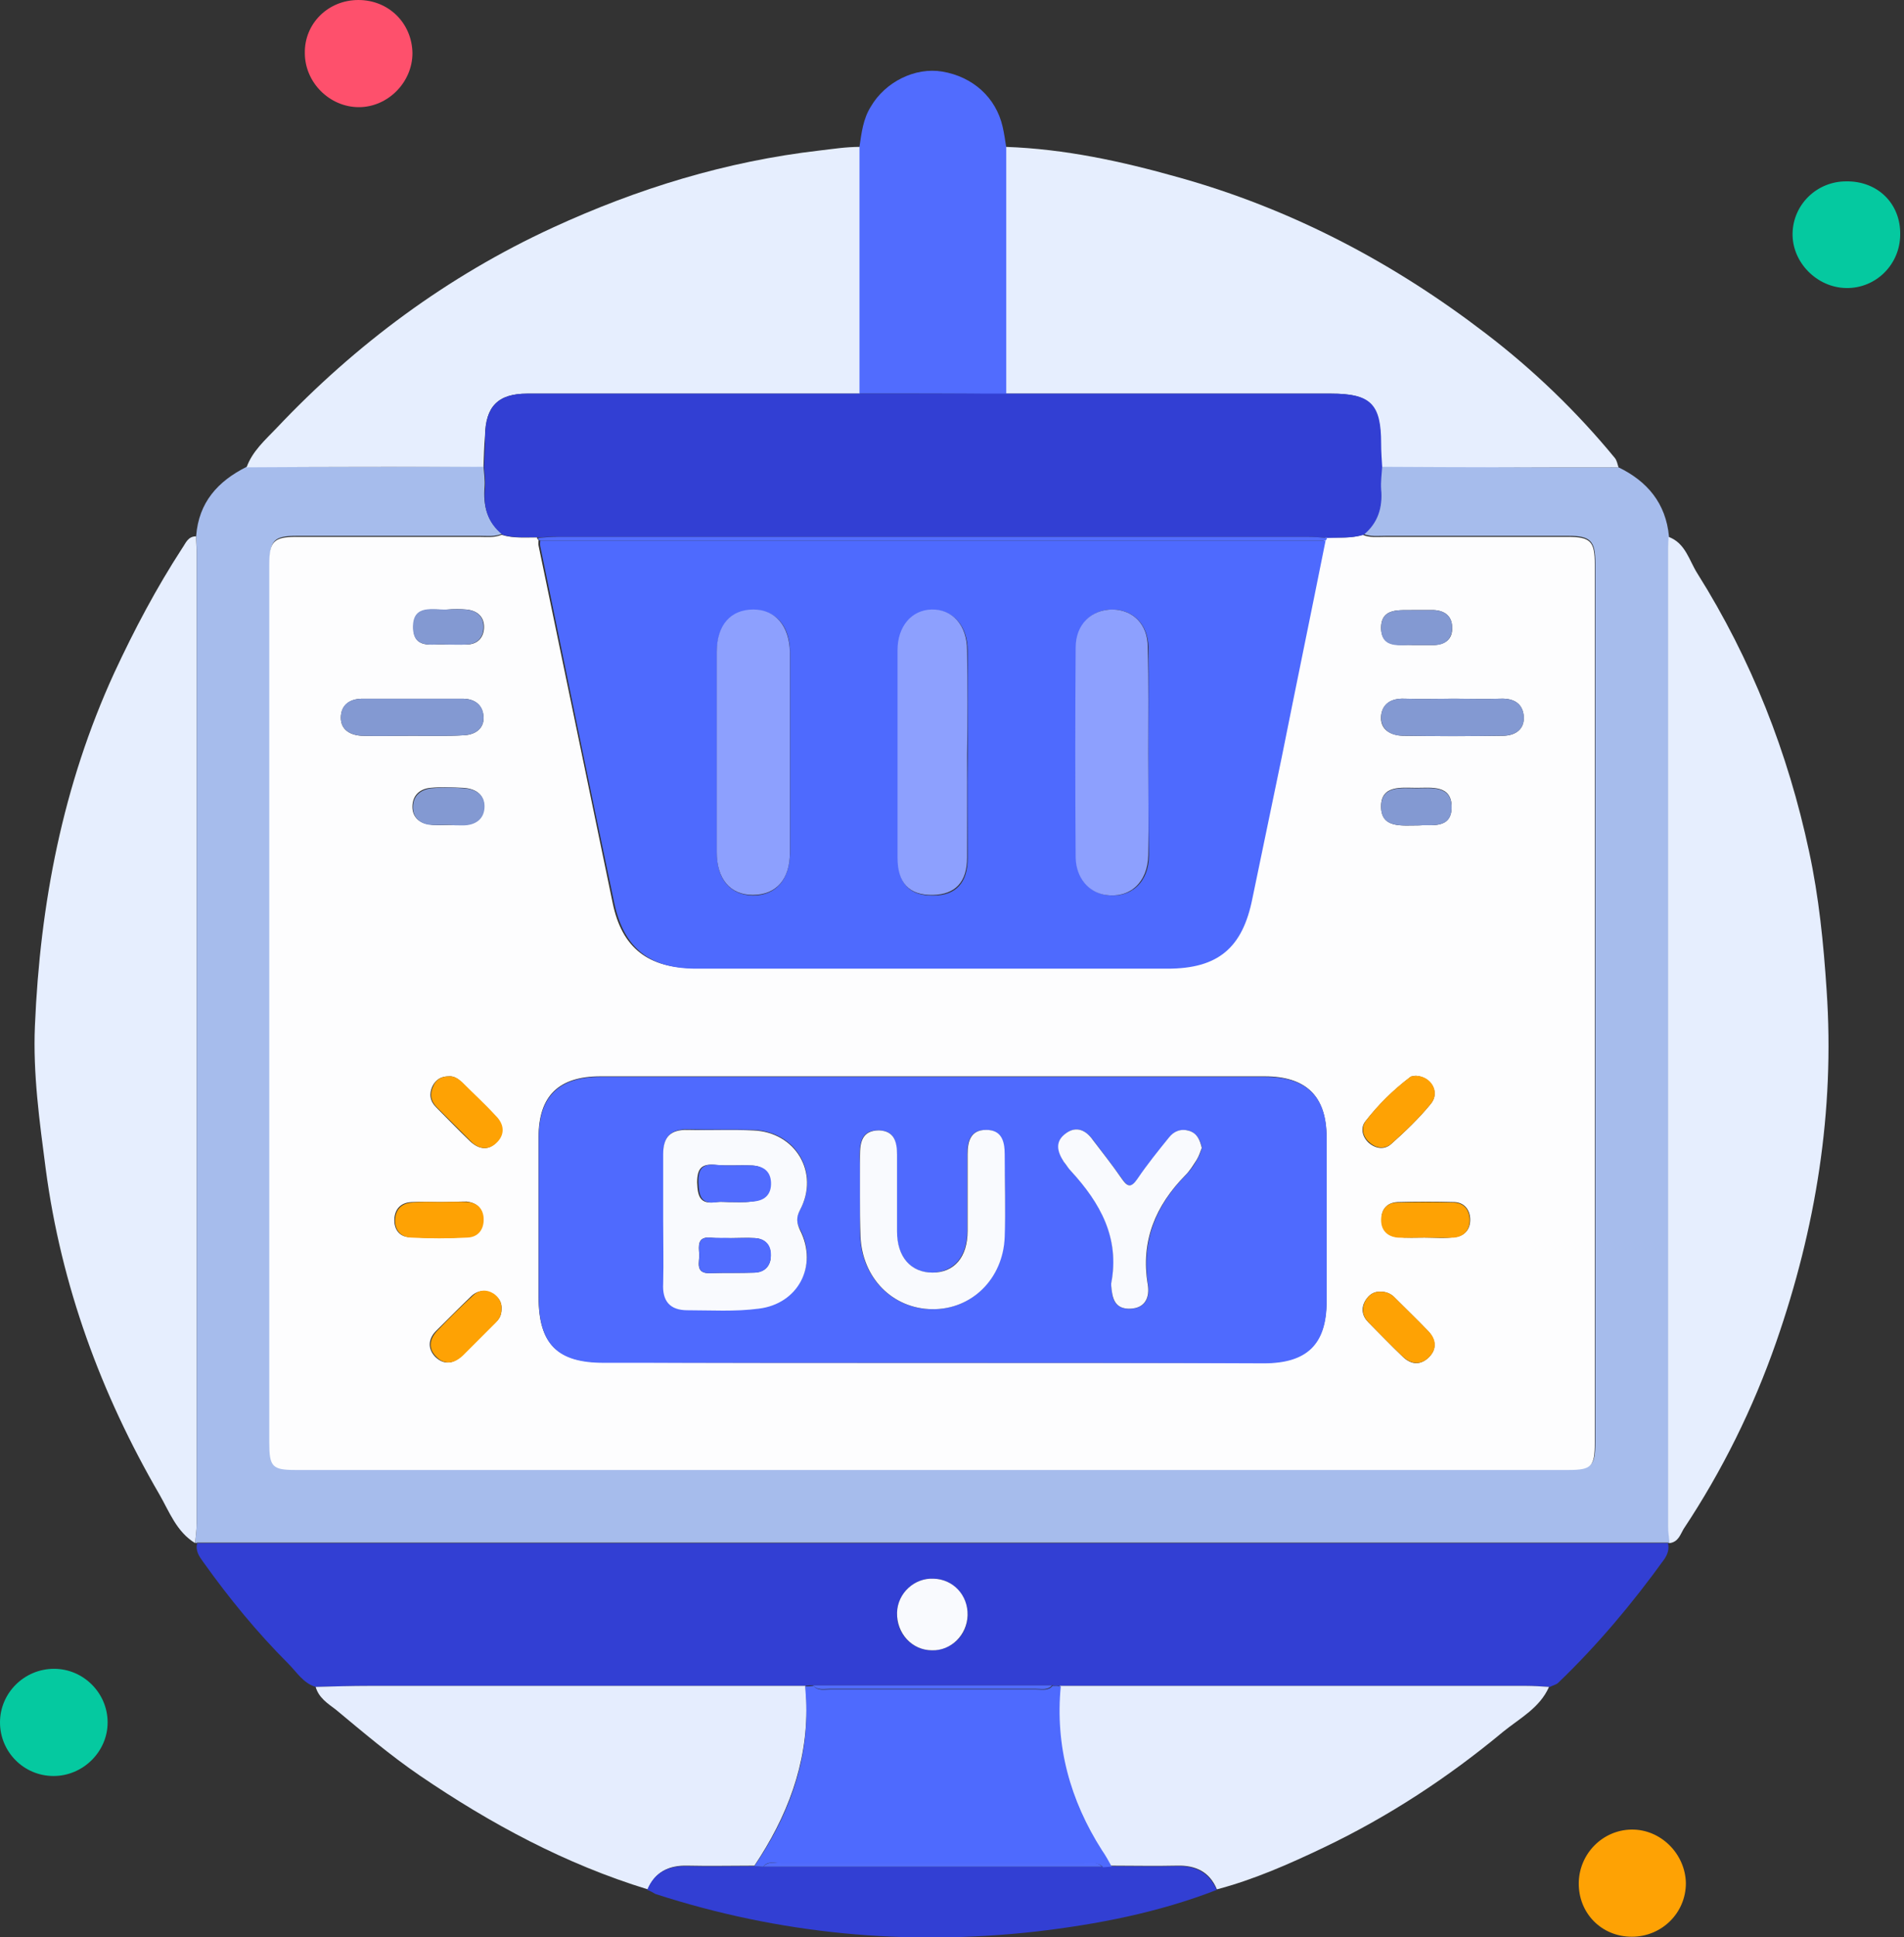 <svg width="59" height="60" viewBox="0 0 59 60" fill="none" xmlns="http://www.w3.org/2000/svg">
<rect x="0" y="0" width="59" height="60" fill="#333333" stroke="none"/>
<g clip-path="url(#clip0_3002_19344)">
<path d="M50.153 14.474C51.047 14.905 51.621 15.591 51.717 16.612C51.717 16.724 51.701 16.851 51.701 16.963C51.701 27.064 51.701 37.149 51.701 47.25C51.701 47.426 51.733 47.601 51.749 47.777L51.717 47.793L51.685 47.777C49.1 47.777 46.515 47.777 43.93 47.777C31.323 47.777 18.717 47.777 6.111 47.777L6.079 47.793L6.047 47.777C6.063 47.585 6.095 47.378 6.095 47.186C6.095 37.149 6.095 27.112 6.095 17.075C6.095 16.915 6.079 16.756 6.079 16.596C6.159 15.559 6.749 14.905 7.643 14.458C10.084 14.458 12.542 14.458 14.983 14.442C14.999 14.649 15.031 14.873 15.015 15.08C14.967 15.655 15.095 16.165 15.557 16.532C15.334 16.628 15.095 16.596 14.855 16.596C12.972 16.596 11.073 16.596 9.19 16.596C8.488 16.596 8.361 16.74 8.361 17.442C8.361 26.506 8.361 35.585 8.361 44.649C8.361 45.383 8.456 45.495 9.175 45.495C22.323 45.495 35.472 45.495 48.621 45.495C49.339 45.495 49.435 45.399 49.435 44.649C49.435 35.585 49.435 26.506 49.435 17.442C49.435 16.756 49.292 16.596 48.605 16.596C46.722 16.596 44.824 16.596 42.941 16.596C42.701 16.596 42.462 16.628 42.238 16.532C42.685 16.165 42.845 15.702 42.781 15.128C42.765 14.905 42.797 14.665 42.813 14.426C45.254 14.474 47.696 14.474 50.153 14.474Z" fill="#A6BCEC"/>
<path d="M6.111 47.793C18.717 47.793 31.323 47.793 43.93 47.793C46.515 47.793 49.1 47.793 51.685 47.793C51.733 47.984 51.669 48.144 51.574 48.288C50.584 49.66 49.499 50.953 48.286 52.117C48.222 52.181 48.111 52.197 48.031 52.245C47.792 52.229 47.552 52.213 47.313 52.213C42.494 52.213 37.675 52.213 32.871 52.213C32.792 52.213 32.712 52.213 32.616 52.197C30.143 52.197 27.685 52.197 25.212 52.197C25.132 52.197 25.052 52.197 24.956 52.213C20.456 52.213 15.957 52.213 11.457 52.213C10.898 52.213 10.339 52.229 9.781 52.245C9.398 52.133 9.191 51.782 8.935 51.527C7.962 50.554 7.1 49.5 6.302 48.383C6.175 48.208 6.047 48.032 6.111 47.793ZM29.983 50.027C29.999 49.421 29.536 48.91 28.93 48.894C28.34 48.862 27.813 49.357 27.797 49.947C27.765 50.586 28.26 51.112 28.882 51.112C29.488 51.112 29.983 50.633 29.983 50.027Z" fill="#323FD3"/>
<path d="M6.077 16.611C6.077 16.771 6.093 16.93 6.093 17.09C6.093 27.127 6.093 37.164 6.093 47.202C6.093 47.393 6.061 47.601 6.045 47.792C5.47 47.441 5.247 46.819 4.944 46.292C3.125 43.164 1.896 39.813 1.417 36.207C1.226 34.739 1.018 33.255 1.082 31.771C1.242 27.989 1.944 24.319 3.54 20.84C4.162 19.5 4.848 18.207 5.646 16.978C5.758 16.819 5.821 16.611 6.077 16.611Z" fill="#E6EEFE"/>
<path d="M51.735 47.792C51.719 47.616 51.688 47.441 51.688 47.265C51.688 37.164 51.688 27.079 51.688 16.978C51.688 16.866 51.703 16.739 51.703 16.627C52.23 16.818 52.342 17.361 52.597 17.76C54.273 20.425 55.406 23.313 56.06 26.377C56.363 27.781 56.507 29.217 56.602 30.669C56.858 34.419 56.267 38.042 55.039 41.568C54.321 43.627 53.363 45.558 52.166 47.361C52.071 47.521 52.007 47.76 51.735 47.792Z" fill="#E6EEFE"/>
<path d="M50.153 14.474C47.712 14.474 45.255 14.474 42.813 14.458C42.797 14.219 42.781 13.98 42.781 13.74C42.781 12.512 42.462 12.192 41.233 12.192C37.882 12.192 34.515 12.192 31.164 12.192C31.164 9.639 31.164 7.102 31.164 4.549C32.999 4.613 34.755 4.996 36.51 5.49C40.005 6.464 43.164 8.123 46.036 10.325C47.52 11.458 48.861 12.751 50.042 14.187C50.106 14.267 50.121 14.379 50.153 14.474Z" fill="#E6EEFE"/>
<path d="M14.981 14.458C12.54 14.458 10.082 14.458 7.641 14.474C7.816 13.98 8.215 13.629 8.566 13.262C11.024 10.661 13.864 8.554 17.119 7.054C19.752 5.841 22.497 4.996 25.401 4.661C25.816 4.613 26.215 4.549 26.646 4.549C26.646 7.102 26.646 9.639 26.646 12.192C25.593 12.192 24.54 12.192 23.486 12.192C21.109 12.192 18.715 12.192 16.337 12.192C15.428 12.192 15.045 12.591 15.029 13.501C14.997 13.836 14.997 14.139 14.981 14.458Z" fill="#E6EEFE"/>
<path d="M32.84 52.213C37.66 52.213 42.479 52.213 47.282 52.213C47.521 52.213 47.761 52.229 48 52.245C47.713 52.899 47.09 53.218 46.58 53.633C44.872 55.053 43.021 56.266 41.011 57.224C39.941 57.734 38.856 58.213 37.708 58.516C37.484 57.974 37.053 57.766 36.479 57.782C35.793 57.798 35.09 57.782 34.404 57.782C34.309 57.606 34.197 57.447 34.101 57.271C33.144 55.724 32.665 54.048 32.84 52.213Z" fill="#E5EDFE"/>
<path d="M9.781 52.245C10.34 52.229 10.898 52.213 11.457 52.213C15.957 52.213 20.457 52.213 24.957 52.213C24.973 52.404 24.989 52.612 24.989 52.803C25.021 54.654 24.382 56.282 23.377 57.782C22.691 57.782 21.989 57.798 21.302 57.782C20.728 57.766 20.297 57.974 20.074 58.516C17.521 57.734 15.207 56.489 13.005 54.989C12.095 54.367 11.249 53.649 10.404 52.947C10.148 52.755 9.877 52.58 9.781 52.245Z" fill="#E5EDFE"/>
<path d="M26.633 12.191C26.633 9.638 26.633 7.1 26.633 4.547C26.697 4.116 26.744 3.686 26.984 3.303C27.431 2.537 28.356 2.074 29.202 2.217C30.143 2.377 30.861 3.015 31.069 3.925C31.117 4.132 31.149 4.356 31.181 4.563C31.181 7.116 31.181 9.654 31.181 12.207C29.649 12.191 28.133 12.191 26.633 12.191Z" fill="#516CFE"/>
<path d="M20.055 58.532C20.278 57.989 20.709 57.782 21.283 57.798C21.97 57.814 22.672 57.798 23.358 57.798C23.454 57.798 23.549 57.814 23.629 57.814C27.124 57.814 30.634 57.814 34.129 57.814C34.225 57.814 34.321 57.798 34.4 57.798C35.087 57.798 35.789 57.814 36.475 57.798C37.049 57.782 37.464 57.989 37.704 58.532C35.9 59.234 34.002 59.601 32.087 59.824C28.081 60.271 24.156 59.904 20.31 58.659C20.23 58.612 20.15 58.564 20.055 58.532Z" fill="#323FD3"/>
<path d="M3.335 53.345C3.335 54.255 2.569 55.005 1.66 55.005C0.734 55.005 0 54.255 0 53.345C0 52.435 0.75 51.685 1.676 51.685C2.585 51.685 3.335 52.435 3.335 53.345Z" fill="#05C9A0"/>
<path d="M11.105 0C12.047 0 12.765 0.718 12.781 1.644C12.781 2.553 12.015 3.319 11.121 3.319C10.211 3.319 9.446 2.553 9.446 1.644C9.43 0.734 10.164 0 11.105 0Z" fill="#FE506C"/>
<path d="M58.882 7.261C58.882 8.187 58.132 8.937 57.207 8.921C56.297 8.905 55.531 8.123 55.547 7.229C55.563 6.336 56.297 5.617 57.207 5.617C58.18 5.601 58.898 6.304 58.882 7.261Z" fill="#05C9A0"/>
<path d="M50.566 59.983C49.624 59.983 48.906 59.249 48.922 58.308C48.938 57.414 49.656 56.68 50.55 56.664C51.459 56.648 52.225 57.414 52.241 58.324C52.241 59.249 51.491 59.983 50.566 59.983Z" fill="#FEA204"/>
<path d="M42.221 16.564C42.445 16.66 42.684 16.628 42.923 16.628C44.806 16.628 46.706 16.628 48.588 16.628C49.291 16.628 49.418 16.772 49.418 17.474C49.418 26.538 49.418 35.618 49.418 44.681C49.418 45.416 49.322 45.527 48.604 45.527C35.456 45.527 22.306 45.527 9.158 45.527C8.44 45.527 8.344 45.431 8.344 44.681C8.344 35.618 8.344 26.538 8.344 17.474C8.344 16.772 8.487 16.628 9.174 16.628C11.056 16.628 12.956 16.628 14.838 16.628C15.078 16.628 15.317 16.66 15.541 16.564C15.908 16.676 16.275 16.644 16.642 16.644C16.642 16.676 16.658 16.708 16.689 16.724C16.689 16.788 16.674 16.852 16.689 16.9C17.456 20.586 18.221 24.288 18.987 27.974C19.275 29.362 20.088 29.985 21.525 29.985C26.392 29.985 31.259 29.985 36.126 29.985C37.69 29.985 38.456 29.346 38.759 27.799C39.046 26.346 39.365 24.878 39.668 23.426C40.131 21.192 40.578 18.958 41.025 16.724C41.056 16.708 41.072 16.676 41.072 16.644C41.487 16.644 41.854 16.676 42.221 16.564ZM28.897 42.208C32.312 42.208 35.743 42.208 39.158 42.208C40.498 42.208 41.104 41.618 41.104 40.293C41.104 38.602 41.104 36.91 41.104 35.219C41.104 33.942 40.466 33.336 39.19 33.336C32.328 33.336 25.466 33.336 18.604 33.336C17.312 33.336 16.689 33.942 16.689 35.219C16.689 36.862 16.689 38.522 16.689 40.166C16.689 41.618 17.264 42.192 18.7 42.192C22.099 42.208 25.498 42.208 28.897 42.208ZM12.764 22.788C13.306 22.788 13.833 22.804 14.376 22.772C14.727 22.756 15.014 22.564 14.982 22.181C14.95 21.83 14.711 21.639 14.328 21.639C13.291 21.639 12.253 21.639 11.232 21.639C10.833 21.639 10.562 21.846 10.562 22.229C10.562 22.612 10.865 22.772 11.216 22.788C11.743 22.804 12.253 22.788 12.764 22.788ZM45.062 21.639C44.551 21.639 44.025 21.655 43.514 21.639C43.115 21.623 42.828 21.799 42.796 22.181C42.764 22.596 43.083 22.772 43.466 22.788C44.503 22.804 45.525 22.804 46.562 22.788C46.945 22.788 47.248 22.596 47.216 22.181C47.184 21.782 46.897 21.623 46.498 21.639C46.019 21.655 45.541 21.639 45.062 21.639ZM13.642 37.229C13.338 37.229 13.051 37.213 12.748 37.229C12.429 37.245 12.237 37.437 12.221 37.756C12.206 38.075 12.381 38.315 12.7 38.315C13.291 38.346 13.881 38.346 14.471 38.315C14.791 38.298 14.982 38.075 14.966 37.756C14.966 37.437 14.775 37.245 14.456 37.213C14.2 37.213 13.929 37.229 13.642 37.229ZM44.136 38.33C44.456 38.33 44.775 38.362 45.078 38.315C45.397 38.282 45.572 38.059 45.556 37.74C45.541 37.453 45.365 37.245 45.078 37.229C44.487 37.213 43.897 37.213 43.306 37.229C42.971 37.245 42.796 37.469 42.812 37.772C42.812 38.091 43.003 38.298 43.322 38.315C43.578 38.346 43.865 38.33 44.136 38.33ZM13.897 33.336C13.658 33.336 13.498 33.447 13.402 33.639C13.291 33.878 13.322 34.102 13.514 34.293C13.865 34.644 14.2 34.995 14.567 35.346C14.838 35.602 15.142 35.65 15.397 35.362C15.636 35.107 15.588 34.804 15.349 34.565C15.014 34.197 14.647 33.862 14.296 33.511C14.184 33.4 14.056 33.32 13.897 33.336ZM43.881 33.32C43.849 33.32 43.753 33.32 43.69 33.368C43.163 33.767 42.7 34.229 42.301 34.74C42.158 34.931 42.206 35.203 42.413 35.394C42.636 35.586 42.908 35.618 43.115 35.426C43.546 35.043 43.961 34.644 44.328 34.197C44.631 33.846 44.36 33.352 43.881 33.32ZM15.541 40.548C15.556 40.341 15.461 40.181 15.269 40.07C15.046 39.942 14.806 39.958 14.615 40.134C14.248 40.485 13.881 40.852 13.514 41.219C13.275 41.458 13.243 41.761 13.482 42.017C13.753 42.288 14.056 42.24 14.312 41.985C14.647 41.65 14.982 41.315 15.317 40.979C15.461 40.884 15.541 40.74 15.541 40.548ZM42.796 40.006C42.572 39.99 42.413 40.102 42.301 40.293C42.173 40.517 42.206 40.756 42.397 40.947C42.764 41.315 43.115 41.681 43.482 42.032C43.737 42.272 44.025 42.288 44.28 42.032C44.535 41.777 44.487 41.49 44.264 41.235C43.913 40.868 43.53 40.501 43.179 40.15C43.067 40.054 42.94 40.006 42.796 40.006ZM13.913 25.549C14.056 25.549 14.184 25.564 14.328 25.549C14.727 25.549 14.998 25.357 14.998 24.958C14.998 24.575 14.695 24.416 14.344 24.4C14.009 24.384 13.674 24.368 13.338 24.4C13.019 24.431 12.78 24.623 12.78 24.99C12.78 25.309 13.003 25.501 13.306 25.532C13.514 25.58 13.706 25.549 13.913 25.549ZM43.977 25.564C44.344 25.532 44.982 25.692 44.982 24.99C44.982 24.304 44.36 24.4 43.897 24.4C43.434 24.4 42.796 24.304 42.796 24.974C42.796 25.66 43.418 25.564 43.977 25.564ZM43.785 19.979C44.041 19.979 44.232 19.979 44.44 19.979C44.791 19.963 45.014 19.788 44.998 19.437C44.998 19.086 44.775 18.91 44.423 18.894C44.232 18.894 44.025 18.894 43.833 18.894C43.386 18.91 42.796 18.799 42.796 19.453C42.812 20.107 43.418 19.947 43.785 19.979ZM13.785 19.963C14.056 19.963 14.248 19.963 14.456 19.963C14.791 19.963 14.982 19.756 14.998 19.453C15.014 19.102 14.791 18.91 14.456 18.878C14.264 18.862 14.056 18.862 13.865 18.878C13.434 18.91 12.828 18.719 12.812 19.389C12.78 20.139 13.418 19.931 13.785 19.963Z" fill="#FDFDFE"/>
<path d="M16.675 16.643C16.308 16.628 15.925 16.675 15.575 16.564C15.096 16.181 14.968 15.686 15.032 15.096C15.048 14.888 15.016 14.665 15 14.457C15.016 14.138 15.032 13.819 15.032 13.5C15.048 12.59 15.431 12.191 16.34 12.191C18.718 12.191 21.112 12.191 23.489 12.191C24.543 12.191 25.596 12.191 26.649 12.191C28.165 12.191 29.665 12.191 31.181 12.191C34.532 12.191 37.899 12.191 41.25 12.191C42.479 12.191 42.798 12.511 42.798 13.739C42.798 13.979 42.814 14.218 42.83 14.457C42.814 14.697 42.782 14.92 42.798 15.159C42.846 15.718 42.702 16.197 42.255 16.564C41.888 16.675 41.521 16.643 41.154 16.66C40.963 16.643 40.755 16.628 40.564 16.628C32.809 16.628 25.053 16.628 17.298 16.628C17.058 16.612 16.867 16.643 16.675 16.643Z" fill="#323FD3"/>
<path d="M23.646 57.814C23.55 57.814 23.455 57.798 23.375 57.798C24.396 56.298 25.035 54.654 24.987 52.819C24.987 52.628 24.955 52.42 24.955 52.229C25.035 52.229 25.114 52.229 25.21 52.213C25.338 52.373 25.529 52.325 25.705 52.325C27.843 52.325 29.981 52.325 32.12 52.325C32.295 52.325 32.487 52.373 32.614 52.213C32.694 52.213 32.774 52.213 32.87 52.229C32.694 54.064 33.157 55.755 34.146 57.303C34.258 57.463 34.354 57.638 34.45 57.814C34.354 57.814 34.258 57.83 34.178 57.83C34.019 57.654 33.811 57.718 33.62 57.718C30.492 57.718 27.364 57.718 24.237 57.718C24.013 57.702 23.806 57.623 23.646 57.814Z" fill="#4E6AFE"/>
<path d="M29.983 50.027C29.968 50.633 29.473 51.128 28.882 51.112C28.26 51.112 27.781 50.586 27.797 49.947C27.813 49.341 28.34 48.862 28.93 48.894C29.537 48.91 29.999 49.405 29.983 50.027Z" fill="#F9FAFE"/>
<path d="M32.6 52.197C32.472 52.357 32.28 52.309 32.105 52.309C29.967 52.309 27.828 52.309 25.69 52.309C25.515 52.309 25.323 52.357 25.195 52.197C27.653 52.197 30.126 52.197 32.6 52.197Z" fill="#516CFE"/>
<path d="M23.648 57.814C23.808 57.639 24.015 57.703 24.207 57.703C27.335 57.703 30.462 57.703 33.59 57.703C33.781 57.703 33.989 57.639 34.148 57.814C30.638 57.814 27.143 57.814 23.648 57.814Z" fill="#516CFE"/>
<path d="M41.077 16.74C40.63 18.974 40.167 21.208 39.72 23.442C39.417 24.895 39.114 26.347 38.811 27.815C38.507 29.363 37.742 30.001 36.178 30.001C31.311 30.001 26.444 30.001 21.577 30.001C20.14 30.001 19.343 29.378 19.039 27.99C18.257 24.304 17.507 20.618 16.741 16.916C16.726 16.852 16.741 16.804 16.741 16.74C24.832 16.74 32.954 16.74 41.077 16.74ZM22.215 23.299C22.215 24.336 22.215 25.373 22.215 26.41C22.215 27.24 22.63 27.719 23.332 27.735C24.034 27.735 24.465 27.256 24.481 26.426C24.481 24.352 24.481 22.293 24.481 20.219C24.481 19.389 24.05 18.895 23.348 18.895C22.646 18.895 22.215 19.373 22.215 20.203C22.215 21.24 22.215 22.277 22.215 23.299ZM35.587 23.331C35.587 22.23 35.603 21.145 35.587 20.043C35.571 19.341 35.124 18.895 34.502 18.878C33.848 18.863 33.353 19.325 33.353 20.059C33.337 22.23 33.337 24.4 33.353 26.57C33.353 27.192 33.752 27.639 34.279 27.719C35.029 27.831 35.603 27.336 35.603 26.49C35.587 25.453 35.587 24.4 35.587 23.331ZM29.986 23.363C29.986 22.293 29.986 21.224 29.986 20.155C29.986 19.389 29.539 18.878 28.885 18.895C28.263 18.91 27.832 19.405 27.832 20.155C27.832 22.293 27.832 24.448 27.832 26.586C27.832 27.384 28.199 27.751 28.933 27.735C29.619 27.735 29.986 27.336 29.986 26.586C29.986 25.517 29.97 24.432 29.986 23.363Z" fill="#4E6AFE"/>
<path d="M28.903 42.208C25.504 42.208 22.105 42.208 18.706 42.208C17.27 42.208 16.695 41.633 16.695 40.181C16.695 38.538 16.695 36.878 16.695 35.234C16.695 33.958 17.318 33.352 18.61 33.352C25.472 33.352 32.334 33.352 39.195 33.352C40.488 33.352 41.11 33.958 41.11 35.234C41.11 36.926 41.11 38.617 41.11 40.309C41.11 41.633 40.504 42.224 39.163 42.224C35.748 42.208 32.318 42.208 28.903 42.208ZM20.557 37.772C20.557 38.426 20.573 39.08 20.557 39.734C20.541 40.277 20.765 40.564 21.307 40.564C22.041 40.564 22.775 40.612 23.509 40.517C24.722 40.357 25.36 39.176 24.802 38.091C24.674 37.852 24.658 37.708 24.802 37.453C25.408 36.304 24.658 35.043 23.35 34.995C22.679 34.979 21.993 34.995 21.323 34.979C20.796 34.963 20.557 35.203 20.557 35.729C20.557 36.415 20.557 37.086 20.557 37.772ZM26.653 37.038C26.653 37.453 26.637 37.867 26.653 38.282C26.701 39.575 27.658 40.532 28.871 40.548C30.1 40.564 31.073 39.607 31.121 38.314C31.153 37.469 31.137 36.607 31.121 35.745C31.121 35.362 31.025 34.995 30.546 34.995C30.068 34.995 29.972 35.346 29.972 35.745C29.972 36.543 29.972 37.341 29.972 38.123C29.972 38.921 29.557 39.399 28.887 39.415C28.217 39.415 27.802 38.937 27.786 38.139C27.786 37.341 27.786 36.543 27.786 35.761C27.786 35.378 27.722 35.011 27.227 35.011C26.701 34.995 26.637 35.378 26.637 35.793C26.653 36.208 26.653 36.623 26.653 37.038ZM37.248 35.554C37.185 35.298 37.089 35.107 36.865 35.027C36.61 34.947 36.387 35.027 36.227 35.234C35.892 35.665 35.557 36.08 35.254 36.511C35.046 36.814 34.935 36.751 34.759 36.495C34.472 36.096 34.169 35.697 33.865 35.298C33.642 35.011 33.371 34.867 33.052 35.091C32.701 35.33 32.764 35.665 32.972 35.984C33.036 36.08 33.115 36.176 33.195 36.272C34.105 37.245 34.711 38.346 34.44 39.751C34.44 39.767 34.44 39.782 34.44 39.814C34.456 40.197 34.52 40.548 35.03 40.532C35.509 40.517 35.637 40.165 35.573 39.782C35.365 38.442 35.812 37.341 36.738 36.399C36.882 36.256 36.993 36.096 37.089 35.921C37.169 35.793 37.201 35.665 37.248 35.554Z" fill="#4F6AFE"/>
<path d="M12.765 22.788C12.254 22.788 11.727 22.804 11.217 22.788C10.866 22.772 10.562 22.612 10.562 22.229C10.562 21.83 10.818 21.639 11.233 21.639C12.27 21.639 13.307 21.639 14.329 21.639C14.711 21.639 14.967 21.83 14.983 22.181C15.015 22.564 14.727 22.756 14.376 22.772C13.85 22.804 13.307 22.788 12.765 22.788Z" fill="#8399D2"/>
<path d="M45.063 21.638C45.542 21.638 46.021 21.654 46.5 21.638C46.898 21.622 47.186 21.781 47.218 22.18C47.25 22.595 46.946 22.787 46.563 22.787C45.526 22.803 44.505 22.803 43.468 22.787C43.085 22.787 42.782 22.595 42.797 22.18C42.829 21.781 43.117 21.622 43.516 21.638C44.042 21.654 44.553 21.638 45.063 21.638Z" fill="#8399D2"/>
<path d="M13.647 37.228C13.919 37.228 14.206 37.212 14.477 37.228C14.796 37.244 14.988 37.451 14.988 37.77C14.988 38.09 14.812 38.313 14.493 38.329C13.903 38.361 13.312 38.361 12.722 38.329C12.403 38.313 12.227 38.074 12.243 37.77C12.259 37.451 12.451 37.26 12.77 37.244C13.057 37.212 13.36 37.228 13.647 37.228Z" fill="#FEA204"/>
<path d="M44.137 38.33C43.866 38.33 43.579 38.346 43.307 38.33C42.988 38.298 42.797 38.106 42.797 37.787C42.797 37.468 42.972 37.244 43.292 37.244C43.882 37.228 44.472 37.228 45.063 37.244C45.366 37.26 45.526 37.468 45.542 37.755C45.557 38.074 45.382 38.298 45.063 38.33C44.776 38.346 44.456 38.33 44.137 38.33Z" fill="#FEA204"/>
<path d="M41.071 16.739C32.949 16.739 24.842 16.739 16.72 16.739C16.688 16.723 16.672 16.691 16.672 16.659C16.863 16.643 17.071 16.627 17.262 16.627C25.018 16.627 32.773 16.627 40.528 16.627C40.72 16.627 40.927 16.643 41.119 16.659C41.119 16.691 41.103 16.723 41.071 16.739Z" fill="#516CFE"/>
<path d="M13.902 33.336C14.062 33.32 14.19 33.4 14.317 33.512C14.668 33.863 15.035 34.198 15.37 34.565C15.61 34.804 15.658 35.107 15.418 35.363C15.147 35.65 14.844 35.602 14.588 35.347C14.238 34.996 13.886 34.645 13.535 34.294C13.344 34.102 13.312 33.879 13.424 33.639C13.503 33.448 13.663 33.336 13.902 33.336Z" fill="#FEA204"/>
<path d="M43.881 33.318C44.359 33.334 44.631 33.829 44.343 34.18C43.977 34.627 43.562 35.026 43.131 35.409C42.923 35.6 42.652 35.584 42.429 35.377C42.221 35.201 42.173 34.914 42.317 34.723C42.716 34.196 43.179 33.749 43.705 33.35C43.737 33.318 43.833 33.334 43.881 33.318Z" fill="#FEA204"/>
<path d="M15.541 40.547C15.541 40.738 15.461 40.866 15.35 40.978C15.014 41.313 14.679 41.648 14.344 41.983C14.073 42.238 13.77 42.286 13.514 42.015C13.259 41.76 13.307 41.472 13.546 41.217C13.898 40.85 14.264 40.483 14.648 40.132C14.839 39.941 15.078 39.925 15.302 40.068C15.461 40.18 15.557 40.355 15.541 40.547Z" fill="#FEA204"/>
<path d="M42.799 40.005C42.942 40.005 43.07 40.053 43.182 40.149C43.549 40.516 43.916 40.867 44.267 41.234C44.506 41.474 44.538 41.777 44.283 42.032C44.028 42.287 43.74 42.255 43.485 42.032C43.118 41.681 42.751 41.314 42.4 40.947C42.208 40.755 42.192 40.516 42.304 40.293C42.416 40.101 42.575 39.989 42.799 40.005Z" fill="#FEA204"/>
<path d="M13.914 25.547C13.722 25.547 13.515 25.564 13.323 25.547C13.02 25.516 12.797 25.324 12.797 25.005C12.797 24.654 13.02 24.462 13.355 24.415C13.691 24.383 14.026 24.383 14.361 24.415C14.712 24.43 15.015 24.59 15.015 24.973C15.015 25.372 14.728 25.564 14.345 25.564C14.185 25.564 14.042 25.564 13.914 25.547Z" fill="#8399D2"/>
<path d="M43.978 25.564C43.419 25.564 42.797 25.66 42.797 24.989C42.797 24.319 43.419 24.415 43.898 24.415C44.361 24.415 44.983 24.319 44.983 25.005C44.983 25.692 44.345 25.532 43.978 25.564Z" fill="#8399D2"/>
<path d="M43.786 19.98C43.403 19.964 42.797 20.123 42.797 19.453C42.797 18.799 43.387 18.91 43.834 18.895C44.026 18.895 44.233 18.895 44.425 18.895C44.776 18.91 44.999 19.086 44.999 19.437C44.999 19.788 44.792 19.98 44.441 19.98C44.249 19.98 44.042 19.98 43.786 19.98Z" fill="#8399D2"/>
<path d="M13.787 19.963C13.419 19.931 12.781 20.139 12.797 19.389C12.813 18.703 13.435 18.894 13.85 18.878C14.042 18.862 14.249 18.862 14.441 18.878C14.792 18.91 14.999 19.102 14.983 19.453C14.967 19.756 14.776 19.963 14.441 19.963C14.249 19.979 14.058 19.963 13.787 19.963Z" fill="#8399D2"/>
<path d="M22.211 23.297C22.211 22.26 22.211 21.223 22.211 20.186C22.211 19.356 22.642 18.877 23.344 18.877C24.03 18.877 24.461 19.388 24.477 20.201C24.477 22.276 24.477 24.334 24.477 26.409C24.477 27.239 24.046 27.717 23.328 27.717C22.626 27.717 22.211 27.223 22.211 26.393C22.211 25.372 22.211 24.334 22.211 23.297Z" fill="#8DA0FE"/>
<path d="M35.582 23.329C35.582 24.382 35.598 25.436 35.582 26.489C35.566 27.334 35.008 27.829 34.258 27.717C33.731 27.638 33.348 27.191 33.332 26.568C33.316 24.398 33.316 22.228 33.332 20.058C33.332 19.324 33.827 18.877 34.481 18.877C35.12 18.893 35.566 19.34 35.566 20.042C35.598 21.143 35.582 22.244 35.582 23.329Z" fill="#8DA0FE"/>
<path d="M29.967 23.361C29.967 24.43 29.967 25.5 29.967 26.569C29.967 27.319 29.6 27.702 28.914 27.718C28.18 27.734 27.812 27.351 27.812 26.569C27.812 24.43 27.812 22.276 27.812 20.138C27.812 19.404 28.243 18.893 28.866 18.877C29.52 18.861 29.967 19.372 29.967 20.138C29.983 21.223 29.983 22.292 29.967 23.361Z" fill="#8DA0FE"/>
<path d="M20.55 37.772C20.55 37.101 20.55 36.415 20.55 35.745C20.55 35.218 20.773 34.979 21.316 34.995C21.986 35.011 22.672 34.979 23.342 35.011C24.651 35.059 25.401 36.319 24.794 37.468C24.667 37.708 24.683 37.867 24.794 38.107C25.353 39.208 24.73 40.389 23.502 40.532C22.768 40.628 22.034 40.58 21.3 40.58C20.757 40.58 20.518 40.293 20.55 39.75C20.566 39.08 20.55 38.426 20.55 37.772ZM22.576 37.229C22.816 37.229 23.055 37.245 23.278 37.213C23.63 37.181 23.885 37.005 23.853 36.623C23.837 36.255 23.598 36.096 23.262 36.096C22.911 36.08 22.544 36.112 22.193 36.08C21.762 36.032 21.603 36.16 21.603 36.623C21.619 37.069 21.699 37.309 22.193 37.229C22.337 37.213 22.465 37.229 22.576 37.229ZM22.672 38.346C22.449 38.346 22.241 38.362 22.018 38.33C21.603 38.298 21.651 38.585 21.667 38.841C21.683 39.08 21.523 39.447 22.002 39.431C22.449 39.415 22.911 39.431 23.374 39.415C23.693 39.399 23.885 39.208 23.885 38.889C23.885 38.569 23.709 38.362 23.39 38.346C23.135 38.33 22.895 38.346 22.672 38.346Z" fill="#F9FAFE"/>
<path d="M26.648 37.037C26.648 36.622 26.648 36.207 26.648 35.792C26.648 35.377 26.712 35.01 27.239 35.01C27.718 35.026 27.797 35.377 27.797 35.76C27.797 36.558 27.797 37.356 27.797 38.138C27.797 38.936 28.228 39.414 28.898 39.414C29.569 39.414 29.983 38.936 29.983 38.122C29.983 37.324 29.983 36.526 29.983 35.744C29.983 35.345 30.079 34.994 30.558 34.994C31.037 34.994 31.133 35.345 31.133 35.744C31.133 36.606 31.164 37.452 31.133 38.313C31.085 39.606 30.111 40.563 28.883 40.547C27.654 40.531 26.712 39.574 26.664 38.281C26.648 37.882 26.648 37.452 26.648 37.037Z" fill="#F9FAFE"/>
<path d="M37.241 35.553C37.193 35.664 37.161 35.792 37.082 35.92C36.97 36.095 36.874 36.255 36.731 36.398C35.805 37.34 35.342 38.441 35.566 39.781C35.63 40.164 35.502 40.515 35.023 40.531C34.528 40.547 34.465 40.196 34.433 39.813C34.433 39.797 34.433 39.765 34.433 39.749C34.704 38.345 34.098 37.26 33.188 36.271C33.108 36.191 33.044 36.079 32.965 35.983C32.757 35.664 32.677 35.345 33.044 35.09C33.364 34.866 33.651 35.01 33.858 35.297C34.161 35.696 34.465 36.079 34.752 36.494C34.927 36.749 35.039 36.813 35.246 36.51C35.55 36.063 35.885 35.648 36.22 35.233C36.38 35.026 36.603 34.946 36.858 35.026C37.098 35.106 37.177 35.297 37.241 35.553Z" fill="#F9FAFE"/>
<path d="M22.583 37.229C22.471 37.229 22.344 37.213 22.232 37.229C21.737 37.309 21.658 37.069 21.642 36.622C21.626 36.16 21.801 36.032 22.232 36.08C22.583 36.112 22.934 36.08 23.301 36.096C23.636 36.112 23.876 36.255 23.892 36.622C23.908 37.021 23.668 37.197 23.317 37.213C23.062 37.245 22.823 37.229 22.583 37.229Z" fill="#516CFE"/>
<path d="M22.675 38.346C22.914 38.346 23.154 38.331 23.393 38.346C23.728 38.362 23.904 38.57 23.887 38.889C23.887 39.208 23.696 39.416 23.377 39.416C22.93 39.432 22.467 39.416 22.005 39.432C21.526 39.448 21.685 39.081 21.669 38.841C21.654 38.586 21.606 38.299 22.02 38.331C22.228 38.346 22.451 38.331 22.675 38.346Z" fill="#516CFE"/>
</g>
<defs>
<clipPath id="clip0_3002_19344">
<rect width="58.883" height="60" fill="white"/>
</clipPath>
</defs>
</svg>
